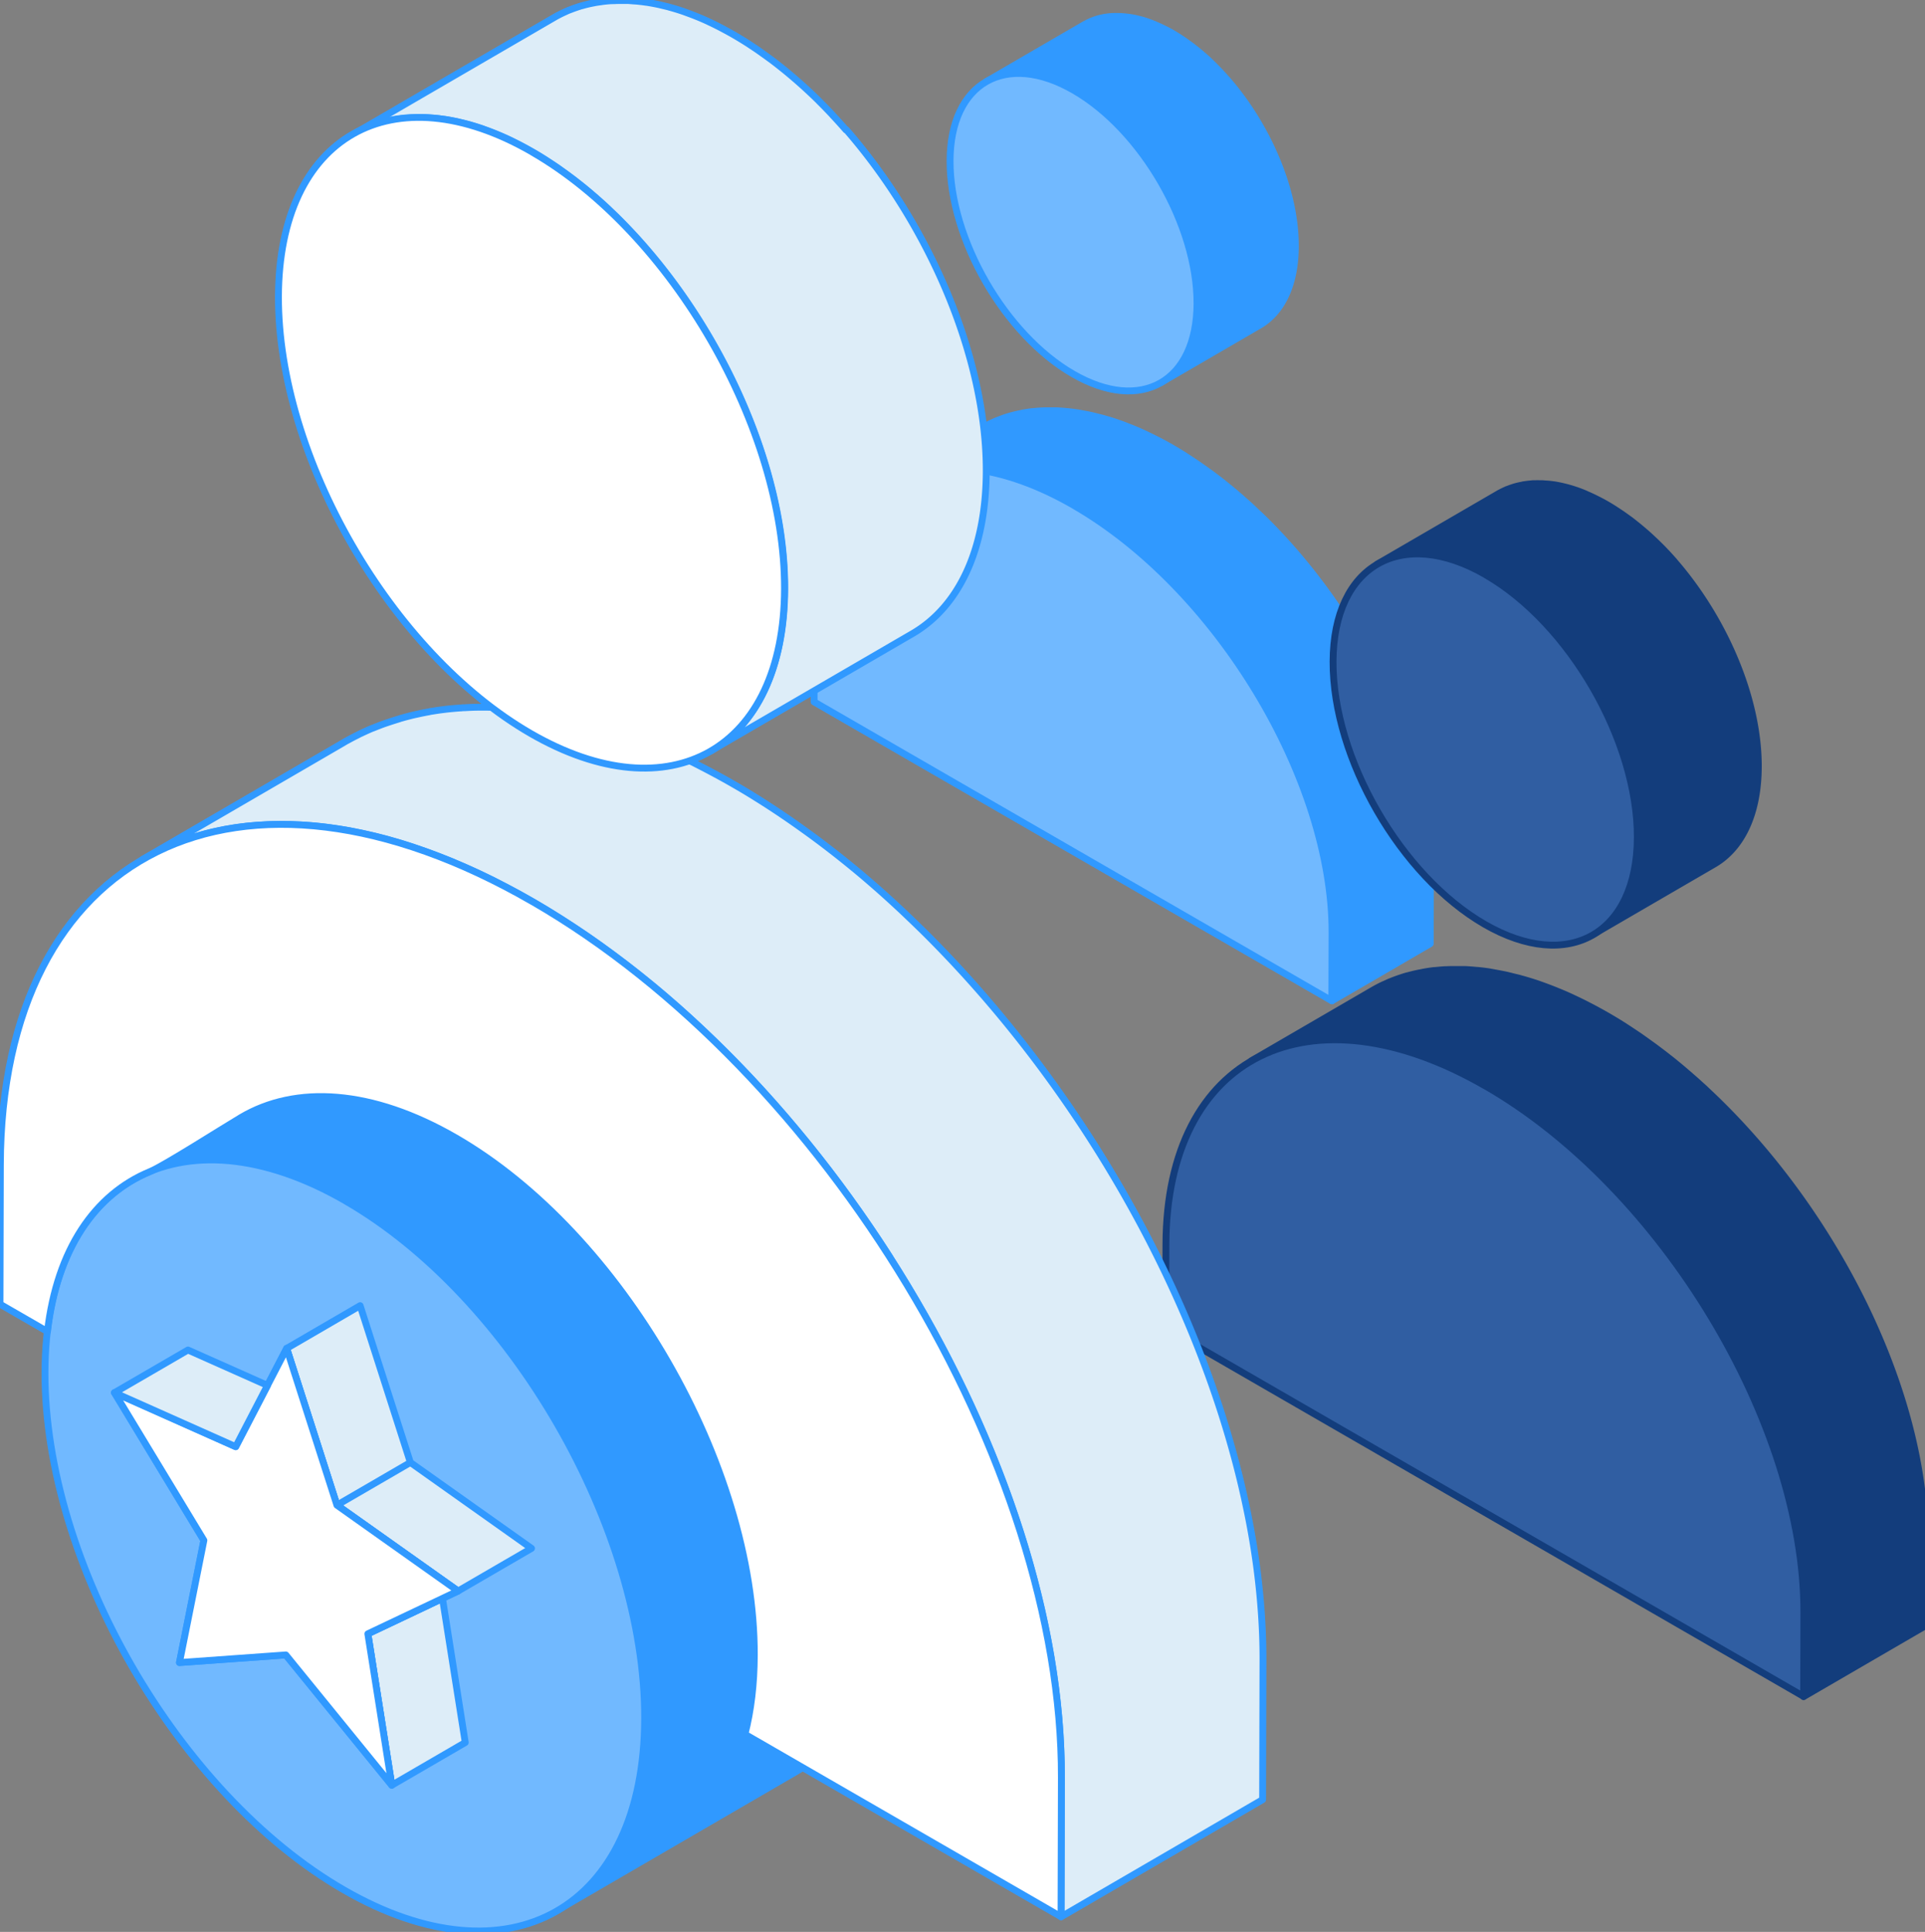 <svg xmlns="http://www.w3.org/2000/svg" width="281" height="282" fill="none"><rect width="100%" height="100%" fill="#808080" stroke="none"/><path fill="#3099FF" stroke="#3099FF" stroke-linejoin="round" d="M160.471 76.108c.242.169.473.337.715.505.369.253.737.516 1.095.78.253.178.495.368.747.557.348.263.695.526 1.042.8.253.2.495.4.747.6.337.274.674.558 1.011.831.242.21.494.421.736.632.337.295.664.579 1 .884.242.21.474.431.716.642.337.305.674.631 1 .947.221.21.452.421.673.642 14.356 14.04 24.555 34.816 24.502 52.245l-.032 9.914 14.356-8.346.032-9.914c.052-17.345-10.051-38.005-24.302-52.045-.074-.074-.137-.137-.21-.2a19.017 19.017 0 0 0-.674-.642c-.337-.316-.663-.631-1-.947a19.817 19.817 0 0 0-.715-.642c-.327-.295-.664-.59-1-.884-.242-.21-.495-.421-.737-.632-.337-.284-.674-.557-1.01-.831-.253-.2-.495-.4-.748-.6a64.933 64.933 0 0 0-1.042-.8c-.252-.19-.494-.379-.747-.558-.368-.263-.726-.526-1.094-.779-.243-.168-.474-.336-.716-.505-.411-.273-.821-.547-1.221-.81-.2-.126-.4-.263-.61-.4-.611-.39-1.232-.758-1.853-1.126a44.828 44.828 0 0 0-1.821-1 63.982 63.982 0 0 0-1.968-.979c-.115-.053-.242-.116-.358-.168a32.314 32.314 0 0 0-1.547-.674 4.868 4.868 0 0 0-.231-.095l-.316-.126c-.568-.22-1.126-.442-1.684-.631l-.095-.032a26.27 26.27 0 0 0-1.705-.537c-.115-.031-.221-.063-.336-.094-.106-.032-.2-.064-.306-.085-.273-.073-.536-.126-.8-.2-.263-.063-.526-.136-.789-.19-.347-.073-.695-.136-1.042-.2-.242-.041-.494-.094-.737-.136-.042 0-.084-.02-.126-.02a37.294 37.294 0 0 0-1.515-.19c-.085 0-.158 0-.242-.021-.39-.032-.79-.064-1.169-.085h-1.778c-.158 0-.316 0-.474.021-.105 0-.211 0-.305.011-.358.021-.705.053-1.053.095h-.094c-.39.042-.779.105-1.158.168-.084.01-.169.032-.253.053-.116.02-.242.052-.358.073a19.73 19.73 0 0 0-1.126.264c-.084.02-.179.042-.263.073-.042.01-.074.021-.116.032-.4.115-.789.242-1.168.39-.095.03-.2.073-.295.115l-.505.19c-.179.073-.347.157-.526.241-.095.042-.179.085-.274.127-.357.168-.705.347-1.052.547-.063.042-.126.074-.2.116l-14.356 8.346c.4-.232.821-.453 1.253-.653.084-.042.179-.084.273-.126.337-.158.684-.295 1.032-.431.094-.042.2-.074.294-.116a18.37 18.37 0 0 1 1.284-.421c.085-.021.179-.042.264-.074.368-.095.747-.19 1.126-.263.115-.021.242-.053.358-.074a28.71 28.71 0 0 1 1.42-.22h.095c.453-.053.905-.085 1.358-.106.158 0 .316-.01.473-.021.369-.01.748-.01 1.127 0h.442c.452.021.915.042 1.389.084a.94.94 0 0 1 .242.021 31.86 31.86 0 0 1 1.642.21c.242.043.494.096.747.138.347.063.695.126 1.042.2.263.052.526.126.789.189.369.095.737.179 1.105.284l.337.095c.558.168 1.126.337 1.705.537l.095.031c.558.19 1.116.41 1.684.632l.316.126a43.48 43.48 0 0 1 1.768.768c.116.053.242.116.358.169.484.231.978.473 1.473.726.168.084.337.168.495.252.6.316 1.21.653 1.821 1a48.16 48.16 0 0 1 1.852 1.127c.2.126.4.263.61.4.411.263.821.526 1.221.81l-.01-.01Zm18.639-64.495s-.052-.064-.084-.095a22.9 22.9 0 0 0-.831-.916c-.021-.02-.042-.053-.063-.074-.306-.326-.611-.631-.916-.947l-.074-.073c-.179-.169-.347-.337-.526-.506l-.158-.157a25.3 25.3 0 0 0-.8-.716l-.221-.19c-.2-.168-.389-.336-.589-.494-.095-.084-.2-.158-.305-.242-.179-.137-.348-.284-.527-.41-.105-.085-.21-.159-.326-.243-.179-.126-.358-.263-.537-.39l-.315-.22c-.19-.137-.39-.263-.579-.39-.095-.063-.179-.126-.274-.179a37.882 37.882 0 0 0-.863-.526 20.196 20.196 0 0 0-1.147-.61c-.105-.053-.221-.106-.326-.158a15.576 15.576 0 0 0-.863-.39c-.064-.031-.137-.063-.2-.094-.032-.01-.074-.021-.106-.042-.263-.106-.536-.21-.799-.306-.064-.02-.127-.052-.2-.073a12.93 12.93 0 0 0-.969-.295c-.021 0-.031-.01-.052-.01a28.002 28.002 0 0 0-.516-.127l-.263-.063c-.274-.063-.547-.105-.811-.147h-.031c-.253-.042-.495-.063-.737-.084-.084 0-.158-.011-.242-.022-.116 0-.231-.02-.337-.02h-.105a16.451 16.451 0 0 0-1.042 0h-.042c-.042 0-.084.01-.126.01-.274.021-.548.053-.811.095-.052 0-.094 0-.147.02-.032 0-.074.022-.105.022a8.602 8.602 0 0 0-.905.21c-.011 0-.021 0-.032.01-.274.085-.547.18-.81.285-.032.01-.074.021-.106.042l-.126.063a6.47 6.47 0 0 0-.663.326c-.042.022-.084.032-.116.053a.422.422 0 0 1-.094.053l-14.356 8.346c.073-.042.147-.074.221-.116.221-.116.442-.221.663-.326a10.648 10.648 0 0 1 1.042-.379c.01 0 .021 0 .042-.01.295-.085.6-.148.905-.211.084-.01.168-.032.253-.042.263-.042.536-.074.81-.095.063 0 .116-.01.179-.01a8.625 8.625 0 0 1 1.042 0c.147 0 .295.01.442.02.084 0 .158 0 .242.022.242.02.484.052.726.084h.032c.273.042.537.095.81.147l.263.063c.19.042.369.085.558.137.316.084.642.19.968.295.064.02.137.052.2.073.263.095.527.19.8.306.105.042.2.084.305.126.285.126.569.253.863.39l.327.157c.379.19.758.39 1.147.61.295.17.579.348.863.527.095.063.189.116.274.179.189.126.389.253.578.39l.316.22c.179.127.358.253.537.39.105.084.21.158.326.242.179.137.358.273.526.41l.306.242c.2.158.4.327.589.495l.221.19c.263.231.537.473.8.715l.158.158c.2.19.4.39.6.579.315.305.621.62.915.947l.064.063c.284.305.557.61.831.926 5.978 6.82 10.072 16.261 10.051 24.428-.021 5.684-2.021 9.683-5.252 11.556l14.356-8.346c3.231-1.884 5.241-5.873 5.252-11.556.021-8.135-4.042-17.524-9.978-24.333v.01Z"/><path fill="#71B9FF" stroke="#3099FF" stroke-linejoin="round" d="M156.766 13.191c-9.946-5.746-18.05-1.136-18.081 10.293-.032 11.44 8.019 25.375 17.965 31.111 9.946 5.747 18.05 1.137 18.082-10.303.031-11.43-8.02-25.354-17.966-31.1Zm.011 60.591c-20.871-12.05-37.847-3.652-37.91 18.755l-.032 9.915 75.578 43.635.032-9.914c.063-22.407-16.798-50.34-37.679-62.39h.011Z"/><path fill="#133D7C" stroke="#133D7C" stroke-linejoin="round" d="M221.44 161.422c.295.2.59.411.884.621.453.316.906.631 1.348.968.305.221.61.453.915.684.432.327.863.653 1.284.99.305.242.611.494.926.736.421.337.832.685 1.242 1.032.306.252.611.516.905.779.411.358.821.715 1.232 1.084a58.095 58.095 0 0 1 2.115 1.968l.821.789c17.692 17.303 30.259 42.899 30.196 64.369l-.032 12.209 17.692-10.283.032-12.208c.063-21.376-12.388-46.825-29.943-64.117a60.23 60.23 0 0 0-.253-.252l-.821-.79-1.231-1.168a58.095 58.095 0 0 1-.884-.8c-.411-.368-.821-.726-1.231-1.084l-.906-.779c-.41-.347-.831-.694-1.241-1.031a31.519 31.519 0 0 0-.927-.737 56.76 56.76 0 0 0-1.284-.989c-.305-.232-.61-.463-.915-.684-.453-.327-.895-.642-1.347-.969-.295-.21-.59-.421-.885-.621-.505-.336-1.01-.673-1.505-.999-.252-.158-.494-.327-.747-.485a73.607 73.607 0 0 0-2.284-1.378 81.678 81.678 0 0 0-2.241-1.232c-.2-.105-.411-.21-.611-.315-.61-.316-1.21-.611-1.821-.895-.147-.074-.294-.137-.442-.211a42.879 42.879 0 0 0-1.905-.831c-.094-.042-.189-.074-.284-.116-.126-.052-.252-.105-.389-.158a67.563 67.563 0 0 0-2.074-.779c-.042-.01-.084-.031-.115-.042-.706-.242-1.4-.463-2.095-.663-.137-.042-.274-.084-.41-.115-.127-.032-.253-.074-.369-.106-.337-.094-.663-.158-.989-.242a34.922 34.922 0 0 0-.979-.242c-.431-.095-.863-.168-1.284-.252-.305-.053-.61-.116-.915-.169-.053 0-.106-.021-.158-.031a30.16 30.16 0 0 0-1.863-.232c-.095 0-.2-.01-.295-.021-.484-.042-.968-.084-1.442-.105h-2.199c-.19 0-.39.01-.579.021-.127 0-.253 0-.379.01-.442.032-.874.074-1.295.116h-.116c-.484.053-.957.126-1.431.211l-.316.063c-.147.031-.294.063-.442.084-.473.095-.926.2-1.389.326-.105.032-.221.053-.326.084-.042.011-.095.021-.137.032-.495.147-.968.305-1.442.474-.126.042-.242.094-.368.136-.211.085-.411.158-.621.242-.221.095-.432.2-.653.295-.105.053-.221.095-.337.148-.442.21-.873.431-1.294.673-.084.042-.158.095-.242.137l-17.692 10.283c.494-.285 1.01-.558 1.536-.8.106-.053.221-.095.327-.148.41-.189.842-.368 1.263-.536.126-.042.242-.095.368-.137.516-.19 1.042-.358 1.579-.516.105-.031.221-.053.326-.084a18.88 18.88 0 0 1 1.389-.326c.148-.032.295-.064.442-.085.569-.105 1.158-.2 1.747-.273h.116a22.394 22.394 0 0 1 1.684-.127c.189 0 .389-.01.579-.021.452-.01.916-.01 1.389 0h.547c.558.021 1.127.064 1.705.106.095 0 .2.01.295.021a35.56 35.56 0 0 1 2.021.263c.305.052.61.116.916.168.421.074.852.158 1.284.253.326.074.652.158.978.242.453.116.905.221 1.358.347.137.042.274.084.411.116.694.2 1.389.421 2.094.663.042.011.084.032.126.042a46.156 46.156 0 0 1 2.463.937c.726.295 1.452.61 2.189.947.148.063.295.137.442.211.6.284 1.211.578 1.821.894.2.105.41.211.61.316.748.389 1.495.8 2.242 1.231.768.442 1.526.905 2.284 1.379.253.158.495.326.747.484.505.326 1.011.653 1.505 1Zm22.965-79.472s-.063-.074-.105-.117c-.337-.378-.673-.757-1.021-1.126-.031-.031-.052-.063-.084-.084-.368-.4-.747-.779-1.137-1.158l-.094-.094a18.67 18.67 0 0 0-.653-.621c-.063-.063-.126-.127-.2-.19-.326-.305-.652-.6-.979-.884-.094-.073-.179-.158-.273-.231a34.595 34.595 0 0 0-1.095-.905c-.221-.169-.431-.348-.652-.516-.137-.105-.264-.2-.4-.295l-.663-.474a9.432 9.432 0 0 0-.39-.273c-.242-.158-.473-.316-.716-.474a9.814 9.814 0 0 1-.336-.22c-.358-.222-.706-.443-1.063-.643a23.057 23.057 0 0 0-1.411-.757 7.455 7.455 0 0 1-.4-.2c-.357-.169-.705-.337-1.063-.485-.084-.031-.157-.073-.242-.115-.042-.021-.084-.032-.126-.053a18.583 18.583 0 0 0-.979-.379c-.084-.032-.158-.063-.242-.084-.4-.137-.8-.263-1.2-.368-.021 0-.042-.011-.063-.021l-.631-.158c-.106-.022-.221-.053-.327-.074a18.267 18.267 0 0 0-.999-.19h-.032c-.305-.042-.61-.084-.905-.105-.095 0-.2-.01-.295-.02-.137 0-.284-.022-.421-.032h-.126a27.48 27.48 0 0 0-1.284 0h-.063c-.053 0-.105.01-.158.02a10.35 10.35 0 0 0-1 .116.912.912 0 0 0-.179.022c-.042 0-.084.02-.126.031-.379.074-.747.147-1.105.253-.011 0-.032.01-.042.01-.337.105-.674.221-1 .347a.518.518 0 0 1-.137.043c-.053.02-.105.052-.158.073-.284.126-.547.253-.821.4-.042.021-.095.042-.147.074a.784.784 0 0 0-.126.074l-17.693 10.282c.085-.052.179-.095.264-.137a9.724 9.724 0 0 1 1.105-.515 11.12 11.12 0 0 1 1-.358c.021 0 .031-.01.052-.021a9.93 9.93 0 0 1 1.105-.253c.105-.02.2-.031.305-.052.327-.053.664-.095 1-.116.074 0 .148-.01.221-.021.421-.021.853-.021 1.284 0 .179 0 .358.02.548.031.094 0 .2.01.294.021.295.032.6.064.895.106h.042c.326.052.663.115 1 .189.105.021.21.053.326.074a15.94 15.94 0 0 1 1.895.536c.084.032.157.064.242.095.326.116.652.242.978.369a31.297 31.297 0 0 1 1.432.642c.137.063.263.126.4.2.463.231.936.484 1.41.757.358.21.716.421 1.063.642.116.074.232.148.337.221.242.158.473.316.716.474.126.095.263.179.389.274l.663.473c.137.095.263.2.4.295.221.168.431.337.652.516.127.094.253.2.369.294.242.2.484.41.726.61.095.074.179.159.274.232.326.284.652.59.979.884.063.063.126.127.199.19.253.231.495.473.737.715.379.38.758.769 1.137 1.158.021.032.052.053.074.084.347.369.694.748 1.031 1.137 7.357 8.399 12.419 20.039 12.388 30.101-.021 6.999-2.495 11.924-6.473 14.24l17.692-10.283c3.989-2.315 6.452-7.241 6.473-14.24.031-10.019-4.979-21.586-12.293-29.985l.031.021Z"/><path fill="#305EA2" stroke="#133D7C" stroke-linejoin="round" d="M216.872 83.897c-12.261-7.073-22.238-1.4-22.281 12.682-.042 14.103 9.873 31.258 22.134 38.342 12.261 7.072 22.239 1.399 22.281-12.693.042-14.082-9.872-31.248-22.134-38.32v-.011Zm.021 74.662c-25.722-14.85-46.624-4.494-46.698 23.102l-.031 12.209 93.122 53.76.032-12.208c.074-27.607-20.702-62.023-46.425-76.873v.01Z"/><path fill="#DDEDF8" stroke="#3099FF" stroke-linejoin="round" d="M123.497 18.97c-.052-.064-.115-.127-.168-.19a73.26 73.26 0 0 0-1.716-1.895.715.715 0 0 1-.115-.136 83.328 83.328 0 0 0-1.884-1.937c-.053-.053-.095-.105-.148-.158-.358-.347-.715-.694-1.073-1.031-.116-.105-.221-.21-.337-.316a72.026 72.026 0 0 0-1.631-1.473c-.148-.137-.306-.264-.453-.39a56.2 56.2 0 0 0-1.21-1.02c-.2-.17-.411-.327-.611-.495-.358-.285-.726-.58-1.084-.853a27.026 27.026 0 0 0-.663-.495c-.358-.263-.726-.526-1.094-.789-.221-.158-.432-.305-.653-.463-.389-.274-.789-.526-1.179-.79a17.293 17.293 0 0 0-.568-.368 60.194 60.194 0 0 0-1.768-1.073c-.568-.327-1.137-.632-1.705-.937-.147-.074-.295-.158-.442-.232a39.796 39.796 0 0 0-1.505-.736l-.19-.095c-.442-.2-.894-.4-1.326-.579-.073-.031-.147-.053-.21-.084a39.71 39.71 0 0 0-1.632-.621 9.479 9.479 0 0 0-.4-.147 32.686 32.686 0 0 0-1.989-.61c-.031 0-.073-.022-.105-.032-.347-.095-.695-.169-1.042-.253-.179-.042-.358-.095-.537-.126A32.679 32.679 0 0 0 94.396.34h-.052a25.434 25.434 0 0 0-1.505-.18l-.495-.03a16.197 16.197 0 0 0-.694-.053h-.843c-.368 0-.726 0-1.084.021-.126 0-.252 0-.379.011h-.147c-.42.021-.831.063-1.231.116-.095.01-.19.031-.284.042a16.04 16.04 0 0 0-.716.105c-.126.021-.253.053-.379.074-.126.02-.242.052-.368.073-.41.085-.821.19-1.221.306-.032 0-.053.01-.084.02h-.021c-.421.127-.821.264-1.232.411-.116.042-.22.084-.326.126-.126.053-.263.095-.39.148-.2.084-.389.179-.578.263-.085.042-.169.074-.253.116-.347.168-.684.336-1.02.526-.064.042-.138.074-.2.116L51.476 19.653c.4-.231.81-.442 1.22-.642.085-.042.169-.073.253-.115.316-.148.642-.285.979-.421.105-.043.22-.085.326-.127.41-.147.821-.294 1.242-.41.032 0 .053-.01.084-.021.4-.116.81-.21 1.221-.295.126-.02.242-.052.368-.074.358-.073.727-.126 1.095-.178.095-.011.19-.032.284-.043.453-.052.916-.094 1.379-.126.126 0 .253 0 .379-.01.358-.01.726-.021 1.084-.021h.474c.347 0 .705.031 1.063.052l.494.032c.495.042.99.105 1.495.179h.063c.547.084 1.105.19 1.673.305l.537.126c.379.095.768.18 1.147.284.663.18 1.326.39 1.99.61.136.043.273.106.4.148.536.19 1.083.4 1.63.621.516.21 1.032.432 1.548.663.063.032.126.063.179.084.505.232 1 .485 1.505.737.147.074.294.147.442.232.568.294 1.126.6 1.705.936h.01c.59.337 1.18.695 1.758 1.063.19.116.379.253.568.369.4.263.79.515 1.19.789.22.147.431.305.652.463.368.263.726.516 1.095.79.22.168.442.326.663.494.368.284.726.569 1.094.853.2.168.41.326.61.494.411.337.811.674 1.211 1.021.147.127.305.253.453.39a72.24 72.24 0 0 1 1.631 1.473c.105.095.21.2.316.305.42.4.831.79 1.242 1.2a82.116 82.116 0 0 1 1.883 1.937c.043.042.085.094.127.136a72.563 72.563 0 0 1 1.705 1.884c12.24 13.977 20.649 33.322 20.607 50.066-.031 11.651-4.146 19.84-10.777 23.692l29.417-17.103c6.63-3.852 10.735-12.04 10.777-23.691.042-16.66-8.294-35.91-20.439-49.877l-.032.042Z"/><path fill="#DDEDF8" fill-rule="evenodd" d="m134.454 135.61.115.109-.021-.02c21.302 20.987 38.08 49.191 45.561 76.71a129.506 129.506 0 0 1 1.748 7.204c.695 3.231 1.242 6.43 1.652 9.609.569 4.462.863 8.862.853 13.156l-.053 20.313-29.416 17.102.052-20.312v-.028l-.01.006c.023-7.896-.98-16.128-2.876-24.472a140.309 140.309 0 0 0-3.723-13.248 148.766 148.766 0 0 0-2.389-6.652 166.585 166.585 0 0 0-5.473-12.64 192.186 192.186 0 0 0-3.158-6.22 190.847 190.847 0 0 0-3.494-6.262 180.046 180.046 0 0 0-3.905-6.389l.013-.007c-7.21-11.276-15.683-21.826-25.019-30.988-.926-.905-1.853-1.8-2.8-2.684-.097-.097-.198-.189-.301-.283l-.162-.149a139.64 139.64 0 0 0-2.915-2.641c-.116-.095-.221-.19-.326-.284a137.57 137.57 0 0 0-3.116-2.653c-.013-.01-.026-.021-.042-.031a140.382 140.382 0 0 0-3.126-2.505l-.41-.316c-1-.768-2.01-1.526-3.031-2.273-.09-.063-.177-.127-.264-.19a114.015 114.015 0 0 0-3.305-2.326l-.262-.173-.263-.174a143.221 143.221 0 0 0-3.137-2.042c-.063-.042-.129-.081-.195-.121a101.23 101.23 0 0 0-3.531-2.131 96.803 96.803 0 0 0-3.004-1.668 139.46 139.46 0 0 0-2.5-1.3 13.591 13.591 0 0 0-.537-.274c-.863-.421-1.715-.831-2.568-1.221l-.223-.098c-.131-.058-.26-.114-.387-.175-.684-.305-1.368-.6-2.042-.884a13.28 13.28 0 0 0-.716-.305c-.547-.221-1.083-.432-1.62-.642a14.384 14.384 0 0 1-.632-.243l-.347-.127a89.122 89.122 0 0 0-1.874-.672 5.725 5.725 0 0 0-.4-.137c-.6-.211-1.189-.4-1.789-.59a19.407 19.407 0 0 0-.747-.231 62.852 62.852 0 0 0-1.123-.329l-.32-.092c-.314-.084-.619-.168-.924-.252l-.001-.001-.432-.11-.431-.111-.203-.049a31.422 31.422 0 0 0-.818-.193c-.274-.063-.558-.126-.842-.189a33.598 33.598 0 0 0-1.01-.211c-.236-.054-.48-.101-.718-.146l-.114-.022-.138-.026c-.288-.054-.571-.108-.862-.153a19.523 19.523 0 0 1-.41-.069c-.137-.023-.274-.047-.41-.068a9.316 9.316 0 0 0-.285-.042c-.095-.013-.19-.026-.284-.042a55.372 55.372 0 0 0-2.779-.347 55.636 55.636 0 0 0-2.62-.19c-.09 0-.182-.005-.274-.01a57.58 57.58 0 0 0-2.61-.053h-.274a43.98 43.98 0 0 0-2.063.074l-.557.031c-.716.053-1.432.105-2.126.19-.053.01-.106.021-.158.021a36.28 36.28 0 0 0-1.926.273l-.569.095c-.536.095-1.072.21-1.609.326-.064.016-.127.029-.19.042-.064.014-.127.027-.19.043-.631.147-1.273.315-1.894.494l-.205.062a6.429 6.429 0 0 0-.28.086c-.473.147-.947.294-1.41.452l-.536.19c-.558.2-1.127.41-1.674.642-.016.005-.034.013-.053.021a32.357 32.357 0 0 0-1.779.799c-.056.029-.112.056-.167.083-.107.053-.212.104-.316.16-.421.21-.842.431-1.263.663l-.695.378 29.417-17.102a8.24 8.24 0 0 1 .4-.232l.147-.079c.05-.026.1-.052.147-.079.421-.231.842-.452 1.274-.663.158-.084.326-.168.484-.242a37.71 37.71 0 0 1 1.726-.779h.021l.095-.031a39.428 39.428 0 0 1 1.673-.642c.096-.036.196-.069.297-.102.076-.025.153-.05.23-.077a51.62 51.62 0 0 1 1.409-.452v-.001c.067-.018.13-.039.192-.06l.135-.045c.042-.021.095-.031.147-.042a39.564 39.564 0 0 1 1.905-.495c.064-.017.13-.031.198-.046a40.18 40.18 0 0 1 1.791-.364l.148-.032.147-.031a2.39 2.39 0 0 1 .274-.042c.631-.106 1.273-.2 1.926-.274a.779.779 0 0 1 .158-.021c.705-.084 1.41-.137 2.126-.189.042 0 .081-.006.12-.011.04-.005.08-.011.122-.011.105-.01.21-.01.316-.01a33.543 33.543 0 0 1 2.063-.074h.273c.768-.01 1.547.011 2.337.042h.252c.047 0 .097.006.147.011.05.005.1.01.148.01a58.45 58.45 0 0 1 2.72.2 57.246 57.246 0 0 1 2.668.337c.106.021.2.032.306.042.051.006.1.015.146.023a23.41 23.41 0 0 1 .938.156c.168.032.334.061.5.09l.5.089c.142.026.281.055.42.084.14.029.28.058.422.085.326.063.663.136 1 .21.142.032.284.066.426.1.142.034.284.068.426.1.337.074.674.158 1.01.242l.002.001c.284.073.567.147.861.22h.001c.179.042.358.084.536.137.126.042.253.084.379.116l.318.091c.371.107.748.215 1.124.33.126.036.25.073.373.11l.374.111c.588.189 1.187.388 1.786.588l.003.001c.137.053.274.095.41.137.738.252 1.485.516 2.222.8.21.073.42.158.631.242l.355.138c.421.165.847.331 1.266.504l.152.063.153.063c.137.053.274.116.41.179a85.63 85.63 0 0 1 2.348 1.021c.102.045.205.089.305.137.852.389 1.705.8 2.568 1.221.179.084.358.179.536.273h.001c.705.358 1.41.726 2.126 1.105v.001c.242.126.484.252.726.389.873.473 1.757.958 2.641 1.473a90.893 90.893 0 0 1 3.347 2.01l.114.07c.094.057.185.112.276.173 1.052.663 2.094 1.347 3.136 2.041.179.127.347.242.526.358a145.38 145.38 0 0 1 3.568 2.516c1.011.736 2.032 1.494 3.031 2.273l.411.316a142.73 142.73 0 0 1 3.126 2.505c.015.01.031.023.047.036a142.57 142.57 0 0 1 3.273 2.789c.055.048.111.095.163.143.979.863 1.947 1.747 2.916 2.641l.473.442a220.215 220.215 0 0 1 2.916 2.795Z" clip-rule="evenodd"/><path fill="#3099FF" d="m134.569 135.719-.354.354a.5.5 0 0 0 .707-.707l-.353.353Zm-.115-.109-.341.365.341-.365Zm.094.089.351-.356a.499.499 0 0 0-.704.71l.353-.354Zm45.561 76.71-.483.131v.001l.483-.132Zm1.748 7.204-.489.104v.001l.489-.105Zm1.652 9.609.496-.063v-.001l-.496.064Zm.853 13.156.5.001-.5-.001Zm-.053 20.313.252.432a.499.499 0 0 0 .248-.431l-.5-.001Zm-29.416 17.102-.5-.001a.498.498 0 0 0 .751.434l-.251-.433Zm.052-20.312.5.001v-.001h-.5Zm0-.028h.5a.499.499 0 0 0-.751-.432l.251.432Zm-.01.006-.5-.001a.498.498 0 0 0 .751.434l-.251-.433Zm-2.876-24.472.488-.11v-.001l-.488.111Zm-1.555-6.154.482-.133v-.001l-.482.134Zm-2.168-7.094-.475.157v.001l.475-.158Zm-2.389-6.652-.467.18.467-.18Zm-2.61-6.388.459-.198-.001-.001-.458.199Zm-2.863-6.252.45-.217v-.001l-.45.218Zm-3.158-6.22.442-.234-.001-.002-.441.236Zm-3.494-6.262-.432.252.432-.252Zm-3.905-6.389-.251-.432a.504.504 0 0 0-.17.702l.421-.27Zm.013-.007.251.432a.498.498 0 0 0 .17-.701l-.421.269Zm-25.019-30.988.35-.357-.001-.001-.349.358Zm-2.8-2.684-.353.353a.068.068 0 0 0 .012.012l.341-.365Zm-.301-.283.337-.369-.337.369Zm-.162-.149-.341.366.341-.366Zm-2.915-2.641.33-.375a1.741 1.741 0 0 0-.014-.012l-.316.387Zm-.326-.284.334-.372a.915.915 0 0 0-.014-.012l-.32.384Zm0 0-.33.376.01.008.32-.384Zm-3.074-2.621.319-.386c-.013-.01-.027-.021-.041-.03l-.278.416Zm-.042-.032.312-.39-.312.39Zm-.042-.031-.319.385a.633.633 0 0 0 .042.031l.277-.416Zm-3.126-2.505.308-.394-.003-.002-.305.396Zm-.41-.316.305-.396-.305.396Zm-3.031-2.273.295-.404-.007-.005-.288.409Zm-.264-.19.294-.404-.294.404Zm-.263-.189-.294.404.006.004.288-.408Zm-3.041-2.137.281-.413-.01-.006-.271.419Zm-.263-.173-.278.416.278-.416Zm-.263-.174-.278.416.006.004.272-.42Zm-3.137-2.042-.277.416.01.007.267-.423Zm-.39-.242.278-.416-.011-.007-.266.423Zm-3.336-2.01-.252.432.003.001.25-.433Zm-2.641-1.474.238-.439-.007-.004-.231.443Zm-.363-.194.238-.44-.238.44Zm-.364-.195-.233.442.002.001.231-.443Zm-2.136-1.105-.234.442.008.004.226-.446Zm-.537-.274-.219.45.006.003.213-.453Zm-2.568-1.221.208-.454-.003-.001-.205.455Zm-.223-.098.201-.458-.201.458Zm-.387-.175.214-.452-.01-.005-.204.457Zm-2.042-.884-.207.455.013.005.194-.46Zm-.716-.305-.187.463.005.002.182-.465Zm-1.62-.642.183-.466h-.001l-.181.466Zm0 0 .18-.466a.053.053 0 0 0-.015-.006l-.166.472Zm-.632-.243-.192.462.006.003.186-.465Zm0 0 .192-.461-.02-.008-.172.469Zm-.347-.127.172-.469-.172.469Zm-1.874-.672-.18.466.018.007.162-.473Zm-.4-.137-.165.472.018.006.147-.478Zm-1.789-.59-.158.475.008.002.15-.477Zm-.747-.231-.146.478.006.002.14-.48Zm-1.123-.329.138-.481-.138.481Zm-.32-.092.14-.481-.01-.002-.13.483Zm-.924-.252-.133.481v.001l.133-.482Zm-.001-.001.133-.482-.008-.002-.125.484Zm-.863-.221.125-.484-.008-.002-.117.486Zm-.203-.049.118-.486-.118.486Zm-.818-.193-.113.487.006.002.107-.489Zm-.842-.189.108-.488-.001-.001-.107.489Zm-1.01-.211-.113.487.02.005.092-.492Zm-.718-.146.094-.491-.094.491Zm-.114-.022.095-.491-.003-.001-.092.492Zm-.138-.026.093-.491-.093.491Zm-.862-.153.077-.494-.077.494Zm-.82-.137-.083.493.006.001.076-.494Zm-.57-.084.083-.493-.01-.002-.072.495Zm-2.567-.326.049-.498c-.016-.002-.033-.002-.05-.002v.5Zm-.113-.012.073-.494-.073.494Zm-.098-.009-.047.497a.376.376 0 0 0 .047.003v-.5Zm-2.62-.19.024-.499-.024-.001v.5Zm-.274-.01.029-.5-.029.5Zm-.273-.011-.02.5h.02v-.5Zm-2.61-.042v-.5h-.008l.007.5Zm-2.063.074.027.499h.003l-.03-.499Zm-.558.031-.03-.499h-.006l.036.499Zm0 0-.036-.498H37.8l.036.498Zm-2.126.19-.06-.497a.686.686 0 0 0-.046.008l.106.489Zm0 0 .098.49.007-.002-.105-.488Zm-.158.021v-.5a.526.526 0 0 0-.056.003l.056.497Zm-1.926.273.082.494-.082-.494Zm-.569.095-.082-.493-.005.001.087.492Zm-1.609.326.105.489-.105-.489Zm0 0-.106-.488-.016.003.121.485Zm-.38.085.114.487.008-.002-.122-.485Zm-1.894.494-.139-.48-.01.003.149.477Zm-.205.062.142.479-.142-.479Zm-.28.086.15.477.009-.003-.158-.474Zm-1.41.452-.161-.473-.005.002.166.471Zm-.536.19-.167-.472-.002.001.169.471Zm-1.674.642.158.474a.494.494 0 0 0 .037-.014l-.195-.46Zm-.053.021.198.459-.198-.459Zm-.052.021-.158-.475-.032.012.19.463Zm-1.726.778-.217-.45-.007.003.224.447Zm-.168.083.22.449-.22-.449Zm-.316.16.223.447.012-.006-.235-.441Zm-1.263.663.24.439v-.001l-.24-.438Zm-.695.378-.251-.432a.5.5 0 0 0 .49.871l-.239-.439Zm29.417-17.102.251.432.01-.006-.261-.426Zm.4-.232.237.441.005-.004-.242-.437Zm.294-.158-.24-.438-.002.001.242.437Zm1.274-.663.22.45.015-.008-.235-.442Zm.484-.242.212.453.005-.002-.217-.451Zm1.726-.779v-.5a.51.51 0 0 0-.193.039l.193.461Zm.021 0v.5a.499.499 0 0 0 .158-.025l-.158-.475Zm.095-.031.158.474a.312.312 0 0 0 .03-.011l-.188-.463Zm1.673-.642.166.472.01-.004-.176-.468Zm.297-.102-.156-.475.156.475Zm.23-.077-.162-.473-.005.001.167.472Zm1.409-.452-.148-.478.148.478Zm0-.001-.13-.482a.1.1 0 0 0-.017.005l.148.477Zm.192-.06-.163-.473.163.473Zm.135-.045.144.479a.466.466 0 0 0 .08-.032l-.224-.447Zm.147-.042-.092-.491-.006.001.098.49Zm0 0 .093.491a.338.338 0 0 0 .044-.01l-.137-.481Zm1.905-.495.112.488.02-.005-.132-.483Zm.198-.046-.103-.489.103.489Zm.17-.038-.105-.489a.093.093 0 0 1-.016.004l.122.485Zm1.622-.326.085.493.023-.005-.108-.488Zm.294-.063.109.488-.109-.488Zm.274-.042.055.497.027-.004-.082-.493Zm1.926-.274.056.497a.593.593 0 0 0 .042-.007l-.098-.49Zm.158-.021v.5c.02 0 .04-.001.06-.004l-.06-.496Zm2.126-.189v-.5l-.037.001.037.499Zm.242-.022v.5c.016 0 .033 0 .05-.002l-.05-.498Zm.316-.01v.5l.03-.001-.03-.499Zm2.336-.074v.5h.007l-.007-.5Zm2.337.042-.02.5h.02v-.5Zm.4.011-.053.497.052-.497Zm.147.01.024-.499-.024-.001v.5Zm2.62.19-.047.498.047.002v-.5Zm.1.01.076-.494-.075.494Zm.1.011.05-.498a.829.829 0 0 0-.05-.002v.5Zm2.569.326.098-.49-.026-.005-.073.495Zm.305.042.055-.497h-.005l-.05.497Zm.146.023-.09.492.09-.492Zm.117.019.076-.494-.014-.002-.062.496Zm.82.137-.094.491.003.001.092-.492Zm.5.09-.085.492.086-.492Zm.5.089-.091.492.092-.492Zm.843.169.095-.491-.004-.001-.091.492Zm1 .21.108-.488h-.002l-.106.488Zm.852.2-.108.488h.001l.107-.488Zm1.01.242.126-.484-.004-.001-.122.485Zm.002.001.126-.484-.126.484Zm.861.22-.12.485.006.002.114-.487Zm.001 0 .115-.486v-.001l-.115.487Zm.536.137.158-.474-.017-.006-.14.48Zm.379.116.139-.481-.018-.004-.121.485Zm.318.091.138-.48-.138.48Zm1.124.33-.146.478.006.002.14-.48Zm.373.11-.142.479.142-.479Zm.374.111.153-.477-.013-.003-.14.48Zm1.786.588-.158.474.158-.474Zm.003.001.18-.467-.022-.007-.158.474Zm.41.137.15-.477-.002-.001-.148.478Zm0 0 .163-.473-.013-.004-.15.477Zm2.222.8-.18.466.014.006.166-.472Zm.631.242-.186.464.004.001.182-.465Zm.355.138.181-.465-.181.465Zm1.266.504-.19.462.004.002.186-.464Zm.152.063-.193.461.194-.461Zm.153.063-.186.464.007.003.18-.467Zm.41.179-.21.454.022.009.188-.463Zm0 0 .192-.462-.003-.001-.189.463Zm2.042.884.214-.452-.01-.004-.204.456Zm.306.137.2-.458-.2.458Zm.305.137-.214.452.006.003.208-.455Zm2.568 1.221-.219.449.006.003.213-.452Zm.536.273.241-.438-.007-.004-.234.442Zm.001 0-.241.438a.064.064 0 0 0 .014.008l.227-.446Zm2.126 1.105.235-.441-.001-.001-.234.442Zm0 .001-.235.441.004.002.231-.443Zm.726.389-.246.435.007.004.239-.439Zm2.641 1.473-.251.432.004.003.247-.435Zm3.347 2.01-.266.424.004.002.262-.426Zm.114.07.259-.428-.259.428Zm.276.173-.278.416.011.007.267-.423Zm3.136 2.041.289-.408-.012-.008-.277.416Zm.526.358.282-.413-.01-.007-.272.42Zm3.042 2.137-.292.406.004.002.288-.408Zm.263.189.294-.404-.294.404Zm.263.19.295-.404-.006-.005-.289.409Zm3.031 2.273-.307.394.003.002.304-.396Zm.411.316.307-.395-.002-.002-.305.397Zm3.126 2.505-.319.385a.629.629 0 0 0 .041.031l.278-.416Zm.047.036.32-.384-.32.384Zm.047.037.319-.385a.629.629 0 0 0-.041-.031l-.278.416Zm3.063 2.61.335-.371-.006-.005-.329.376Zm.163.142.326-.379-.326.379Zm.163.143-.334.371.004.004.33-.375Zm2.916 2.641.341-.365-.002-.002-.339.367Zm.473.442.344-.363-.003-.002-.341.365Zm2.8 2.684.353-.353-.004-.004-.349.357Zm.584-.133c-.044-.044-.089-.086-.127-.122l-.682.731.102.098.707-.707Zm-.727.687.02.02.707-.707-.02-.021-.707.708Zm46.396 76.225c-7.505-27.609-24.33-55.889-45.692-76.935l-.702.712c21.243 20.929 37.973 49.056 45.429 76.485l.965-.262Zm1.755 7.231a129.842 129.842 0 0 0-1.755-7.232l-.965.264c.656 2.395 1.234 4.79 1.742 7.176l.978-.208Zm1.659 9.649a117.508 117.508 0 0 0-1.659-9.65l-.978.21a116.372 116.372 0 0 1 1.646 9.568l.991-.128Zm.857 13.221c.01-4.318-.286-8.739-.857-13.22l-.992.126c.566 4.443.859 8.821.849 13.092l1 .002Zm-.053 20.313.053-20.313-1-.002-.053 20.312 1 .003Zm-29.665 17.534 29.417-17.103-.503-.865-29.417 17.103.503.865Zm-.699-20.747-.052 20.313 1 .003.052-20.313-1-.003Zm0-.026v.028h1v-.028h-1Zm.741.439.011-.006-.503-.865-.01.006.502.865Zm-3.614-24.794c1.888 8.312 2.886 16.506 2.863 24.36l1 .003c.023-7.939-.986-16.209-2.888-24.584l-.975.221Zm-1.55-6.132a139.675 139.675 0 0 1 1.55 6.132l.975-.222a142.033 142.033 0 0 0-1.561-6.176l-.964.266Zm-2.161-7.069c.787 2.36 1.511 4.72 2.161 7.069l.964-.267a143.863 143.863 0 0 0-2.176-7.118l-.949.316Zm-2.381-6.63c.85 2.203 1.647 4.417 2.381 6.629l.949-.315a148.506 148.506 0 0 0-2.397-6.674l-.933.36Zm-2.603-6.37a170.38 170.38 0 0 1 2.603 6.37l.933-.359a171.95 171.95 0 0 0-2.617-6.407l-.919.396Zm-2.854-6.233a166.188 166.188 0 0 1 2.855 6.233l.917-.397a165.945 165.945 0 0 0-2.871-6.27l-.901.434Zm-3.148-6.203a194.266 194.266 0 0 1 3.149 6.204l.9-.436a193.173 193.173 0 0 0-3.166-6.236l-.883.468Zm-3.485-6.244a191.546 191.546 0 0 1 3.486 6.246l.881-.472a191.004 191.004 0 0 0-3.503-6.278l-.864.504Zm-3.894-6.371a179.607 179.607 0 0 1 3.894 6.371l.864-.504a181.574 181.574 0 0 0-3.915-6.406l-.843.539Zm.182-.709-.012.007.503.864.012-.007-.503-.864Zm-25.117-30.199c9.307 9.134 17.757 19.654 24.948 30.9l.842-.538c-7.229-11.306-15.725-21.886-25.09-31.076l-.7.714Zm-2.791-2.676c.943.881 1.866 1.772 2.791 2.676l.699-.715a166.502 166.502 0 0 0-2.808-2.692l-.682.731Zm-.296-.278c.104.095.197.179.284.266l.707-.707c-.107-.106-.217-.206-.318-.298l-.673.739Zm-.167-.153.167.153.673-.739-.158-.145-.682.731Zm-2.905-2.632c.976.86 1.951 1.741 2.905 2.632l.682-.731a135.712 135.712 0 0 0-2.926-2.651l-.66.75Zm-.33-.288c.104.094.218.196.344.3l.633-.774a8.114 8.114 0 0 1-.308-.269l-.669.743Zm.014.013.64-.768v-.001l-.64.769Zm-3.071-2.62a140.05 140.05 0 0 1 3.062 2.612l.659-.753a143.282 143.282 0 0 0-3.084-2.63l-.637.771Zm-.036-.026c.012.009.04.033.077.057l.555-.832.003.002-.003-.002-.008-.006-.624.781Zm-.007-.006-.004-.003.003.003.008.006.624-.781a.861.861 0 0 0-.077-.057l-.554.832Zm-3.156-2.527c1.05.819 2.087 1.647 3.114 2.496l.638-.771a141.686 141.686 0 0 0-3.137-2.513l-.615.788Zm-.408-.314.41.316.61-.792-.41-.316-.61.792Zm-3.022-2.266a161.8 161.8 0 0 1 3.022 2.267l.61-.793a163.141 163.141 0 0 0-3.041-2.281l-.59.807Zm-.262-.188c.087.062.176.128.27.193l.576-.817-.257-.185-.589.809Zm-.257-.186c.086.061.17.122.257.186l.589-.809a27.895 27.895 0 0 0-.27-.194l-.576.817Zm-3.035-2.131c1.018.692 2.024 1.394 3.029 2.127l.589-.808a114.11 114.11 0 0 0-3.055-2.146l-.563.827Zm-.259-.171c.087.057.176.117.27.177l.542-.839-.257-.17-.555.832Zm-.257-.17.257.17.555-.832a18.049 18.049 0 0 0-.269-.178l-.543.84Zm-3.131-2.039c1.047.66 2.085 1.342 3.125 2.035l.555-.832a143.9 143.9 0 0 0-3.147-2.049l-.533.846Zm-.186-.115c.068.04.123.074.175.108l.554-.832c-.074-.05-.15-.095-.214-.134l-.515.858Zm-.215-.134c.075.05.151.096.215.134l.515-.858a3.32 3.32 0 0 1-.175-.108l-.555.832Zm-3.308-1.993c1.11.639 2.22 1.309 3.32 2l.532-.846a99.41 99.41 0 0 0-3.353-2.02l-.499.866Zm-2.63-1.467a94.15 94.15 0 0 1 2.627 1.466l.504-.864a96.465 96.465 0 0 0-2.655-1.481l-.477.879Zm-.364-.195c.12.066.245.133.37.199l.463-.887a18.904 18.904 0 0 1-.356-.191l-.477.879Zm-.356-.191c.117.061.234.125.356.191l.477-.879c-.12-.065-.245-.133-.37-.198l-.463.886Zm-2.131-1.102c.703.357 1.416.724 2.129 1.101l.467-.884c-.719-.38-1.437-.75-2.144-1.109l-.452.892Zm-.524-.267c.167.078.335.167.516.263l.468-.884a12.933 12.933 0 0 0-.558-.284l-.426.905Zm-2.563-1.219c.847.387 1.695.795 2.557 1.216l.438-.899c-.864-.422-1.72-.834-2.58-1.226l-.415.909Zm-.216-.096.219.097.41-.911c-.078-.036-.154-.069-.227-.101l-.402.915Zm-.4-.18c.135.064.27.123.4.18l.402-.915a15.222 15.222 0 0 1-.374-.169l-.428.904Zm-2.022-.876c.67.284 1.352.577 2.032.88l.407-.913a110.76 110.76 0 0 0-2.05-.888l-.39.921Zm-.704-.3c.23.09.464.192.691.295l.414-.91a14.45 14.45 0 0 0-.74-.316l-.365.931Zm-1.62-.642c.537.211 1.07.42 1.615.64l.374-.927c-.55-.222-1.088-.433-1.624-.644l-.365.931Zm0 .001h.001l.363-.932h-.001l-.363.932Zm-.636-.244c.209.083.43.172.652.249l.33-.943c-.198-.07-.398-.15-.61-.235l-.372.929Zm-.006-.003.384-.923-.384.923Zm-.328-.12.348.128.344-.939-.347-.127-.345.938Zm-1.863-.668c.617.211 1.234.437 1.863.668l.345-.938a87.658 87.658 0 0 0-1.884-.676l-.324.946Zm-.385-.132c.13.039.245.078.368.125l.359-.933a6.178 6.178 0 0 0-.433-.148l-.294.956Zm-1.793-.591a57.85 57.85 0 0 1 1.775.585l.33-.944a58.006 58.006 0 0 0-1.803-.594l-.302.953Zm-.736-.228c.249.072.484.144.729.226l.316-.949a21.06 21.06 0 0 0-.765-.237l-.28.96Zm-1.121-.329c.371.107.744.214 1.115.327l.291-.957c-.38-.115-.76-.224-1.13-.331l-.276.961Zm-.32-.092.32.092.276-.961-.318-.092-.278.961Zm-.919-.25c.305.084.611.168.93.253l.257-.966a127.96 127.96 0 0 1-.92-.251l-.267.964Zm-.002-.001h.002l.267-.963-.002-.001-.267.964Zm-.421-.108.43.11.25-.968-.433-.111-.247.969Zm-.434-.111.434.111.247-.969-.43-.11-.25.968Zm-.196-.047.204.049.235-.972a14.147 14.147 0 0 1-.202-.049l-.237.972Zm-.806-.19c.264.057.53.122.806.19l.237-.972c-.275-.067-.552-.135-.83-.195l-.213.977Zm-.844-.19c.285.063.567.126.838.188l.225-.974c-.276-.064-.562-.127-.846-.19l-.217.976Zm-.994-.207c.328.061.658.133.996.207l.214-.977c-.336-.073-.68-.148-1.025-.213l-.185.983Zm-.72-.147c.24.046.475.09.7.142l.225-.974c-.247-.057-.5-.105-.736-.15l-.188.982Zm-.113-.022.114.022.188-.982-.113-.022-.19.982Zm-.136-.026.138.026.184-.983-.137-.025-.185.982Zm-.847-.15c.282.044.557.096.847.15l.185-.982a26.4 26.4 0 0 0-.878-.156l-.154.988Zm-.419-.07c.137.024.278.048.42.07l.152-.988a28.457 28.457 0 0 1-.401-.067l-.17.985Zm-.4-.067c.13.02.263.043.4.067l.171-.985a20.164 20.164 0 0 0-.42-.07l-.152.988Zm-.278-.041c.096.014.184.026.271.04l.164-.986a10.787 10.787 0 0 0-.297-.044l-.138.99Zm-.297-.044c.102.017.204.031.297.044l.138-.99c-.096-.014-.184-.026-.27-.04l-.165.986Zm-2.535-.322c.84.083 1.684.198 2.544.324l.145-.99a54.859 54.859 0 0 0-2.591-.329l-.098.995Zm-.138-.014c.03.005.106.017.187.017v-1c.005 0 .005 0-.002-.001l-.038-.005-.147.989Zm-.024-.004-.01-.001h.001l.012.002a.36.36 0 0 0 .021.003l.147-.989a1.127 1.127 0 0 0-.17-.015v1Zm-2.645-.19c.855.041 1.721.104 2.598.187l.095-.995a56.567 56.567 0 0 0-2.644-.191l-.049.999Zm-.277-.011c.089.005.195.011.302.011v-1a3.92 3.92 0 0 1-.245-.01l-.057.999Zm-.245-.01c.072 0 .15.004.245.01l.057-.999c-.09-.005-.196-.011-.302-.011v1Zm-2.337-.042c.764 0 1.536.01 2.316.042l.04-1a60.614 60.614 0 0 0-2.356-.042v1Zm-.274 0h.274v-1h-.274v1Zm-2.032.073c.674-.042 1.35-.063 2.04-.073l-.015-1c-.7.011-1.392.032-2.086.075l.061.998Zm-.559.031.556-.031-.055-.999-.56.032.059.998Zm.006 0-.071-.998v.001l.07.997Zm-2.101.187c.68-.082 1.384-.134 2.102-.187l-.073-.997c-.714.052-1.441.105-2.15.191l.12.993Zm.045-.008-.211-.977.211.977Zm-.263.033c.11 0 .212-.022.256-.031l-.197-.981a1.304 1.304 0 0 1-.055.011c-.01.001-.01.001-.004.001v1Zm-1.844.267a35.14 35.14 0 0 1 1.9-.27l-.112-.994c-.664.075-1.315.171-1.952.277l.164.987Zm-.568.094.568-.094-.164-.987-.569.095.165.986Zm-1.586.322c.538-.116 1.065-.23 1.59-.323l-.174-.984c-.547.096-1.092.214-1.627.329l.21.978Zm-.002 0h.002l-.211-.978-.001.001.21.977Zm-.192.043c.061-.013.134-.028.208-.047l-.242-.97c-.052.013-.106.024-.17.038l.204.979Zm-.17.038c.052-.013.105-.025.17-.038l-.204-.979c-.062.013-.135.028-.209.046l.242.971Zm-1.878.49a38.467 38.467 0 0 1 1.87-.489l-.227-.973c-.64.149-1.291.32-1.92.501l.277.961Zm-.201.06a6.6 6.6 0 0 0 .212-.064l-.298-.954-.197.059.283.959Zm-.263.081c.082-.028.166-.052.263-.081l-.283-.959a7.916 7.916 0 0 0-.296.091l.316.949Zm-1.407.451c.455-.155.922-.3 1.397-.448l-.297-.955c-.472.147-.952.296-1.423.457l.323.946Zm-.532.188.537-.189-.333-.943-.537.189.333.943Zm-1.645.631a31.605 31.605 0 0 1 1.647-.632l-.337-.941c-.56.201-1.14.415-1.7.652l.39.921Zm-.05.02.011-.005a.03.03 0 0 0 .008-.003h.001l-.007.002-.316-.949c-.04.013-.079.031-.091.036l.394.919Zm-.092.036a.919.919 0 0 0 .092-.036l-.395-.919-.011.005a.031.031 0 0 0-.007.003l-.002.001.007-.003.316.949Zm-1.667.755c.564-.272 1.122-.53 1.699-.767l-.38-.925a32.57 32.57 0 0 0-1.753.791l.434.901Zm-.165.081.171-.084-.447-.895c-.054.028-.108.054-.163.081l.44.898Zm-.301.152c.096-.051.192-.099.301-.152l-.44-.898a11.77 11.77 0 0 0-.332.167l.471.883Zm-1.257.66a34.2 34.2 0 0 1 1.245-.654l-.447-.895a39.05 39.05 0 0 0-1.28.672l.482.877Zm-.697.379.695-.378-.479-.878-.694.379.479.877Zm28.926-17.973-29.416 17.102.502.865 29.417-17.103-.503-.864Zm.415-.24a8.422 8.422 0 0 0-.425.246l.524.852c.13-.081.248-.149.375-.217l-.474-.881Zm.151-.081-.157.084.485.874.138-.073-.466-.885Zm.138-.074a8.657 8.657 0 0 1-.138.074l.466.885c.049-.026.104-.055.157-.085l-.485-.874Zm1.297-.675c-.44.215-.869.44-1.296.674l.482.877c.416-.229.83-.446 1.252-.652l-.438-.899Zm.492-.246a10.93 10.93 0 0 0-.508.254l.47.883c.15-.081.31-.161.46-.231l-.422-.906Zm1.744-.787c-.588.246-1.175.513-1.75.79l.434.901c.562-.271 1.133-.53 1.702-.768l-.386-.923Zm.214-.039h-.02v1h.02v-1Zm-.063-.005-.095.031.316.949.095-.032-.316-.948Zm1.665-.64a40.66 40.66 0 0 0-1.694.65l.374.927c.546-.22 1.095-.437 1.652-.633l-.332-.944Zm.307-.105c-.1.032-.209.068-.316.109l.35.936c.085-.032.175-.061.277-.095l-.311-.95Zm.22-.074-.22.074.311.95c.076-.024.158-.051.24-.081l-.332-.943Zm1.426-.458c-.472.147-.952.296-1.422.457l.323.946c.455-.155.922-.3 1.396-.448l-.297-.955Zm.002 0h-.001l.296.955-.295-.955Zm.176-.056c-.063.021-.111.038-.16.051l.263.965c.085-.023.162-.05.222-.07l-.325-.946Zm.154-.051c-.055.017-.11.036-.154.051l.325.946c.047-.017.083-.029.117-.039l-.288-.958Zm.193-.053c-.035.007-.159.028-.273.085l.448.894-.024.011-.003.001.016-.004.032-.007-.196-.98Zm.006-.001.184.982-.184-.982Zm1.886-.491c-.654.15-1.294.321-1.93.501l.273.962a39.64 39.64 0 0 1 1.88-.488l-.223-.975Zm.206-.048c-.066.014-.147.031-.226.053l.263.965c.047-.013.1-.024.17-.039l-.207-.979Zm.152-.034c-.047.012-.095.022-.152.034l.207.979c.055-.012.12-.026.188-.043l-.242-.97Zm1.657-.334c-.559.097-1.105.215-1.64.33l.21.978c.538-.116 1.065-.23 1.6-.322l-.17-.986Zm.13-.028-.153.033.217.976.142-.03-.206-.979Zm.142-.03-.142.03.206.979.153-.033-.217-.976Zm.327-.051a2.782 2.782 0 0 0-.327.051l.217.976a1.93 1.93 0 0 1 .22-.033l-.11-.994Zm1.925-.274c-.664.075-1.315.171-1.952.277l.164.987a36.165 36.165 0 0 1 1.9-.27l-.112-.994Zm.214-.024c-.11 0-.213.022-.256.031l.196.98.055-.01c.011-.002.011-.001.005-.001v-1Zm2.09-.188c-.715.052-1.431.106-2.15.191l.12.993a47.811 47.811 0 0 1 2.103-.187l-.074-.997Zm.09-.008-.042.006-.012.001v1c.08 0 .152-.011.187-.015l-.132-.992Zm.188-.015c-.08 0-.152.011-.187.015l.132.992.042-.006.013-.001v-1Zm.316-.01c-.102 0-.232 0-.366.013l.1.995c.076-.008.156-.008.266-.008v-1Zm2.063-.074c-.71 0-1.405.033-2.094.075l.061.998c.68-.042 1.352-.073 2.032-.073v-1Zm.273 0h-.273v1h.273v-1Zm2.357.043a44.582 44.582 0 0 0-2.364-.043l.014 1c.755-.01 1.524.011 2.31.042l.04-.999Zm.232-.001h-.252v1h.252v-1Zm.2.014c-.045-.005-.121-.014-.2-.014v1c.016 0 .04.002.095.008l.105-.994Zm.095.007c-.017 0-.04-.002-.095-.007l-.105.994c.045.005.121.013.2.013v-1Zm2.668.192a57.953 57.953 0 0 0-2.644-.191l-.049.999c.856.042 1.722.104 2.598.188l.095-.996Zm.129.014c-.026-.004-.1-.016-.177-.016v1h-.01.001l.012.001.021.004.152-.989Zm.023.005h.011-.001l-.012-.002a.097.097 0 0 1-.022-.003l-.151.989c.025.003.099.016.175.016v-1Zm2.64.331a59.856 59.856 0 0 0-2.59-.329l-.1.995c.832.084 1.687.198 2.546.324l.145-.99Zm.284.04a2.766 2.766 0 0 1-.257-.035l-.197.98c.131.027.246.039.354.05l.1-.995Zm.186.028c-.045-.008-.11-.02-.181-.028l-.11.994c.031.004.063.009.112.018l.179-.984Zm.089.015a1.593 1.593 0 0 1-.09-.015l-.178.984c.037.007.089.017.144.024l.124-.993Zm.853.142a24.51 24.51 0 0 0-.84-.14l-.151.989c.275.042.54.083.802.133l.19-.982Zm.492.088c-.166-.029-.33-.057-.494-.088l-.184.983c.172.032.34.061.506.09l.172-.985Zm.506.091c-.172-.033-.341-.062-.506-.091l-.172.985c.166.029.329.058.494.089l.184-.983Zm.43.086a22.608 22.608 0 0 0-.431-.087l-.182.984c.136.025.27.053.41.082l.203-.979Zm.41.082c-.135-.025-.27-.053-.41-.082l-.203.979c.139.029.283.059.432.086l.182-.983Zm1.016.214a38.266 38.266 0 0 0-1.011-.213l-.19.981c.319.062.65.135.988.208l.213-.976Zm.437.102a29.233 29.233 0 0 0-.435-.102l-.217.976c.137.031.275.064.418.098l.234-.972Zm.417.098c-.137-.031-.274-.064-.417-.098l-.234.972c.141.034.287.069.434.102l.217-.976Zm1.024.245c-.336-.084-.68-.17-1.025-.245l-.214.976c.329.072.658.155.996.239l.243-.97Zm.006.002-.002-.001-.251.968.002.001.251-.968Zm.857.219c-.292-.073-.573-.146-.857-.219l-.25.968c.282.073.568.147.864.221l.243-.97Zm-.007-.002-.229.974.23-.974Zm.563.144a10.025 10.025 0 0 0-.562-.143l-.23.973c.181.042.347.082.51.13l.282-.96Zm.36.111a5.363 5.363 0 0 1-.343-.105l-.316.948c.123.041.268.09.416.127l.242-.97Zm.334.096-.317-.092-.278.961.319.092.276-.961Zm1.132.331a68.267 68.267 0 0 0-1.132-.331l-.276.961c.372.107.744.214 1.116.327l.291-.957Zm.37.11a41.243 41.243 0 0 0-.376-.111l-.28.96.37.109.286-.958Zm.371.11-.37-.11-.286.958.376.112.28-.96Zm1.804.594c-.598-.2-1.2-.4-1.79-.59l-.307.952c.585.188 1.182.387 1.78.586l.317-.948Zm.003.001-.003-.002-.316.949.004.002.315-.949Zm.4.133c-.14-.043-.26-.08-.378-.126l-.36.934c.156.059.31.106.443.148l.294-.956Zm.002.001-.299.954.299-.954Zm2.252.81c-.746-.287-1.5-.553-2.239-.806l-.324.946a61.9 61.9 0 0 1 2.203.793l.36-.933Zm.637.245c-.209-.084-.43-.172-.652-.25l-.33.944c.198.069.398.149.61.234l.372-.928Zm.35.137-.353-.139-.365.931.355.139.364-.931Zm1.275.507a68.287 68.287 0 0 0-1.275-.507l-.363.931c.422.165.843.33 1.258.5l.38-.924Zm.156.064a8.493 8.493 0 0 0-.16-.066l-.372.928.145.06.388-.922Zm.145.06-.145-.06-.387.922.16.066.372-.928Zm.434.189a7.64 7.64 0 0 0-.44-.192l-.36.934c.12.046.241.102.38.166l.42-.908Zm-.021-.009-.377.926.377-.926Zm2.057.891a84.425 84.425 0 0 0-2.054-.89l-.383.924a83.58 83.58 0 0 1 2.03.879l.407-.913Zm.301.135c-.104-.046-.199-.087-.29-.131l-.429.904c.109.051.218.099.32.143l.4-.916Zm.32.143a11.436 11.436 0 0 0-.32-.143l-.4.916c.105.046.2.087.292.131l.428-.904Zm2.573 1.223c-.864-.421-1.721-.834-2.58-1.226l-.415.91c.847.386 1.695.795 2.557 1.215l.438-.899Zm.551.281c-.177-.093-.366-.194-.557-.284l-.426.905c.166.078.335.167.516.263l.467-.884Zm.008.004h-.001l-.482.876h.001l.482-.876Zm2.119 1.101c-.718-.379-1.426-.749-2.134-1.109l-.453.892a140.5 140.5 0 0 1 2.119 1.101l.468-.884Zm.001.001-.47.883.47-.883Zm.737.396c-.251-.142-.5-.272-.741-.398l-.462.887c.243.127.477.249.711.381l.492-.87Zm2.647 1.476a96.601 96.601 0 0 0-2.655-1.481l-.477.879a99.46 99.46 0 0 1 2.629 1.466l.503-.864Zm3.361 2.019a91.04 91.04 0 0 0-3.365-2.021l-.495.869a89.603 89.603 0 0 1 3.328 1.999l.532-.847Zm.107.065-.111-.067-.524.851.116.071.519-.855Zm.294.185c-.101-.068-.201-.128-.294-.185l-.519.855c.096.058.178.108.258.162l.555-.832Zm3.136 2.041a144.654 144.654 0 0 0-3.147-2.048l-.533.846c1.048.659 2.086 1.341 3.126 2.034l.554-.832Zm.521.354c-.171-.11-.334-.222-.51-.346l-.576.817c.182.128.356.248.543.369l.543-.84Zm3.062 2.151a142.268 142.268 0 0 0-3.052-2.144l-.563.827a143.61 143.61 0 0 1 3.031 2.129l.584-.812Zm.265.191a22.064 22.064 0 0 0-.269-.194l-.576.817.257.185.588-.808Zm.258.185c-.087-.061-.171-.122-.258-.185l-.588.808c.086.063.176.129.269.194l.577-.817Zm3.05 2.287a121.821 121.821 0 0 0-3.044-2.282l-.589.808a119.78 119.78 0 0 1 3.018 2.263l.615-.789Zm.408.314-.411-.315-.609.792.41.316.61-.793Zm3.139 2.516a143.744 143.744 0 0 0-3.137-2.514l-.615.789c1.05.819 2.088 1.647 3.115 2.496l.637-.771Zm.049.038c-.011-.009-.048-.04-.09-.068l-.555.832-.008-.006-.001-.001.004.004.01.008.64-.769Zm.005.005.008.006.001.001-.004-.004-.01-.008-.64.769c.011.009.048.04.09.068l.555-.832Zm3.114 2.65a143.952 143.952 0 0 0-3.073-2.619l-.637.771c1.027.849 2.044 1.719 3.052 2.601l.658-.753Zm.16.139a6.805 6.805 0 0 1-.154-.134l-.669.743c.058.052.117.103.172.15l.651-.759Zm.172.15a9.167 9.167 0 0 0-.172-.15l-.651.759.154.134.669-.743Zm2.92 2.646c-.97-.896-1.941-1.783-2.924-2.65l-.661.751c.974.859 1.939 1.74 2.906 2.634l.679-.735Zm.475.444-.473-.442-.682.731.473.442.682-.731Zm2.808 2.692a214.049 214.049 0 0 0-2.805-2.69l-.687.727c.935.883 1.87 1.775 2.793 2.678l.699-.715Zm.108.102a6.812 6.812 0 0 1-.104-.098l-.707.707c.044.044.09.086.129.122l.682-.731Z"/><path fill="#fff" stroke="#3099FF" stroke-linejoin="round" d="M77.704 22.2C57.318 10.434 40.71 19.864 40.646 43.292c-.063 23.449 16.43 51.992 36.816 63.769 20.386 11.767 36.994 2.337 37.057-21.112.064-23.428-16.429-51.971-36.815-63.738v-.01Z"/><path fill="#3099FF" stroke="#3099FF" stroke-linejoin="round" d="M104.742 171.483c-.063-.084-.137-.147-.2-.221a83.821 83.821 0 0 0-2.031-2.241c-.053-.053-.095-.106-.147-.158a115.815 115.815 0 0 0-2.232-2.295c-.063-.063-.115-.126-.179-.179-.42-.421-.852-.821-1.273-1.221a13.423 13.423 0 0 1-.39-.378 98.234 98.234 0 0 0-1.925-1.748c-.18-.157-.358-.305-.537-.463-.474-.41-.948-.81-1.432-1.21-.242-.2-.484-.389-.726-.589a54.543 54.543 0 0 0-1.294-1.011l-.78-.589a95.538 95.538 0 0 0-1.294-.937c-.263-.179-.516-.368-.779-.547a97.55 97.55 0 0 0-1.4-.937c-.23-.147-.452-.294-.684-.442a48.182 48.182 0 0 0-2.094-1.263 47.988 47.988 0 0 0-2.02-1.105c-.18-.095-.348-.179-.527-.274-.6-.305-1.19-.599-1.79-.873-.073-.032-.146-.074-.22-.105a51.713 51.713 0 0 0-1.579-.695l-.252-.095a54.72 54.72 0 0 0-1.937-.736c-.158-.053-.316-.127-.474-.179-.8-.274-1.578-.516-2.357-.727-.042-.01-.084-.031-.126-.042-.421-.115-.832-.2-1.242-.305-.21-.052-.432-.105-.642-.158a35.73 35.73 0 0 0-1.969-.368h-.073c-.6-.095-1.19-.158-1.779-.211-.2-.021-.39-.031-.579-.042-.273-.021-.557-.052-.831-.063h-.99c-.431 0-.862 0-1.294.021-.147 0-.295 0-.453.011h-.168c-.495.031-.979.084-1.463.137-.116.01-.231.031-.337.052-.284.042-.568.074-.842.126-.158.032-.305.064-.452.095-.148.032-.295.053-.442.084-.484.106-.968.221-1.453.358-.031 0-.063.011-.094.021h-.022c-.494.148-.978.306-1.452.484-.126.053-.263.095-.39.148-.157.063-.315.116-.462.179-.232.094-.464.21-.695.315-.095.043-.2.085-.295.137-.41.2-.81.4-1.21.621-.084.042-.158.095-.242.137l-34.858 20.26c.474-.273.958-.526 1.442-.758.095-.052.2-.094.295-.136.378-.179.768-.337 1.157-.495.127-.053.263-.105.39-.147a24.02 24.02 0 0 1 1.473-.495c.032 0 .063-.021.095-.021.474-.137.958-.253 1.442-.358a6.14 6.14 0 0 1 .442-.084 18.74 18.74 0 0 1 1.294-.211c.116-.01.221-.031.337-.052a28.114 28.114 0 0 1 1.631-.148c.148 0 .295 0 .453-.021.421-.021.852-.021 1.284-.021h.558c.41.011.831.042 1.263.063.2.011.39.021.59.042.589.053 1.178.127 1.778.211h.074c.652.105 1.315.221 1.978.368.21.042.432.106.642.158a35.539 35.539 0 0 1 3.715 1.063c.158.053.316.116.474.179.642.232 1.284.474 1.937.737.61.252 1.22.505 1.83.789.075.032.148.074.222.105.59.274 1.19.569 1.79.874.178.095.346.179.525.274.674.347 1.337.715 2.021 1.105h.01c.695.4 1.39.831 2.084 1.263.222.147.453.294.674.442a52.899 52.899 0 0 1 2.19 1.484c.43.305.862.621 1.294.936.263.19.526.39.779.59.431.326.863.673 1.294 1.01.242.19.484.39.726.579.484.4.958.8 1.442 1.21.18.158.358.306.537.453.653.568 1.295 1.158 1.937 1.747.126.116.252.242.379.358.494.463.989.937 1.473 1.421a76.998 76.998 0 0 1 2.231 2.294c.053.053.095.116.147.169a81.534 81.534 0 0 1 2.021 2.231c14.503 16.566 24.47 39.489 24.418 59.328-.042 13.798-4.915 23.512-12.767 28.069l34.858-20.26c7.852-4.568 12.724-14.271 12.767-28.069.052-19.745-9.82-42.552-24.218-59.097v.042Z"/><path fill="#71B9FF" stroke="#3099FF" stroke-linejoin="round" d="M50.477 175.314c-24.165-13.945-43.836-2.768-43.91 24.996-.073 27.796 19.46 61.612 43.626 75.557 24.164 13.946 43.835 2.768 43.909-25.017.073-27.764-19.46-61.58-43.625-75.525v-.011Z"/><path fill="#fff" stroke="#3099FF" stroke-linejoin="round" d="M77.736 131.616C34.963 106.914.179 124.133.053 170.052L0 190.365l6.926 3.999c1.389-11.945 6.904-20.028 14.966-23.344 2.03-.831 10.682-6.357 13.292-7.904 7.968-4.725 19.05-4.126 31.301 2.947 24.165 13.945 43.699 47.772 43.625 75.526-.011 4.252-.484 8.114-1.368 11.556l46.14 26.638.053-20.313c.126-45.909-34.437-103.163-77.21-127.865l.01.011Z"/><path fill="#DDEDF8" stroke="#3099FF" stroke-linejoin="round" d="m53.697 238.484 10.893-5.168 3.326 21.039-10.724 6.23-3.495-22.101Zm-11.851-41.658 10.725-6.241 7.336 22.891-10.725 6.231-7.336-22.881Zm7.336 22.881 10.725-6.23 17.682 12.535-10.725 6.23-17.682-12.535Z"/><path fill="#fff" stroke="#3099FF" stroke-linejoin="round" d="m41.846 196.827 7.336 22.88 17.681 12.535-13.166 6.242 3.494 22.101-15.471-19.018-15.524 1.116 3.568-17.84-13.05-21.554 17.691 7.883 7.441-14.345Z"/><path fill="#fff" stroke="#3099FF" stroke-linejoin="round" d="m66.864 232.242-17.682-12.535-7.336-22.88-7.44 14.345-17.693-7.883 13.05 21.554-3.567 17.84 15.524-1.116 15.471 19.018-3.494-22.101 13.166-6.242Z"/><path fill="#DDEDF8" stroke="#3099FF" stroke-linejoin="round" d="m39.047 202.226-11.61-5.168-10.724 6.23 17.692 7.884 4.642-8.946Z"/></svg>